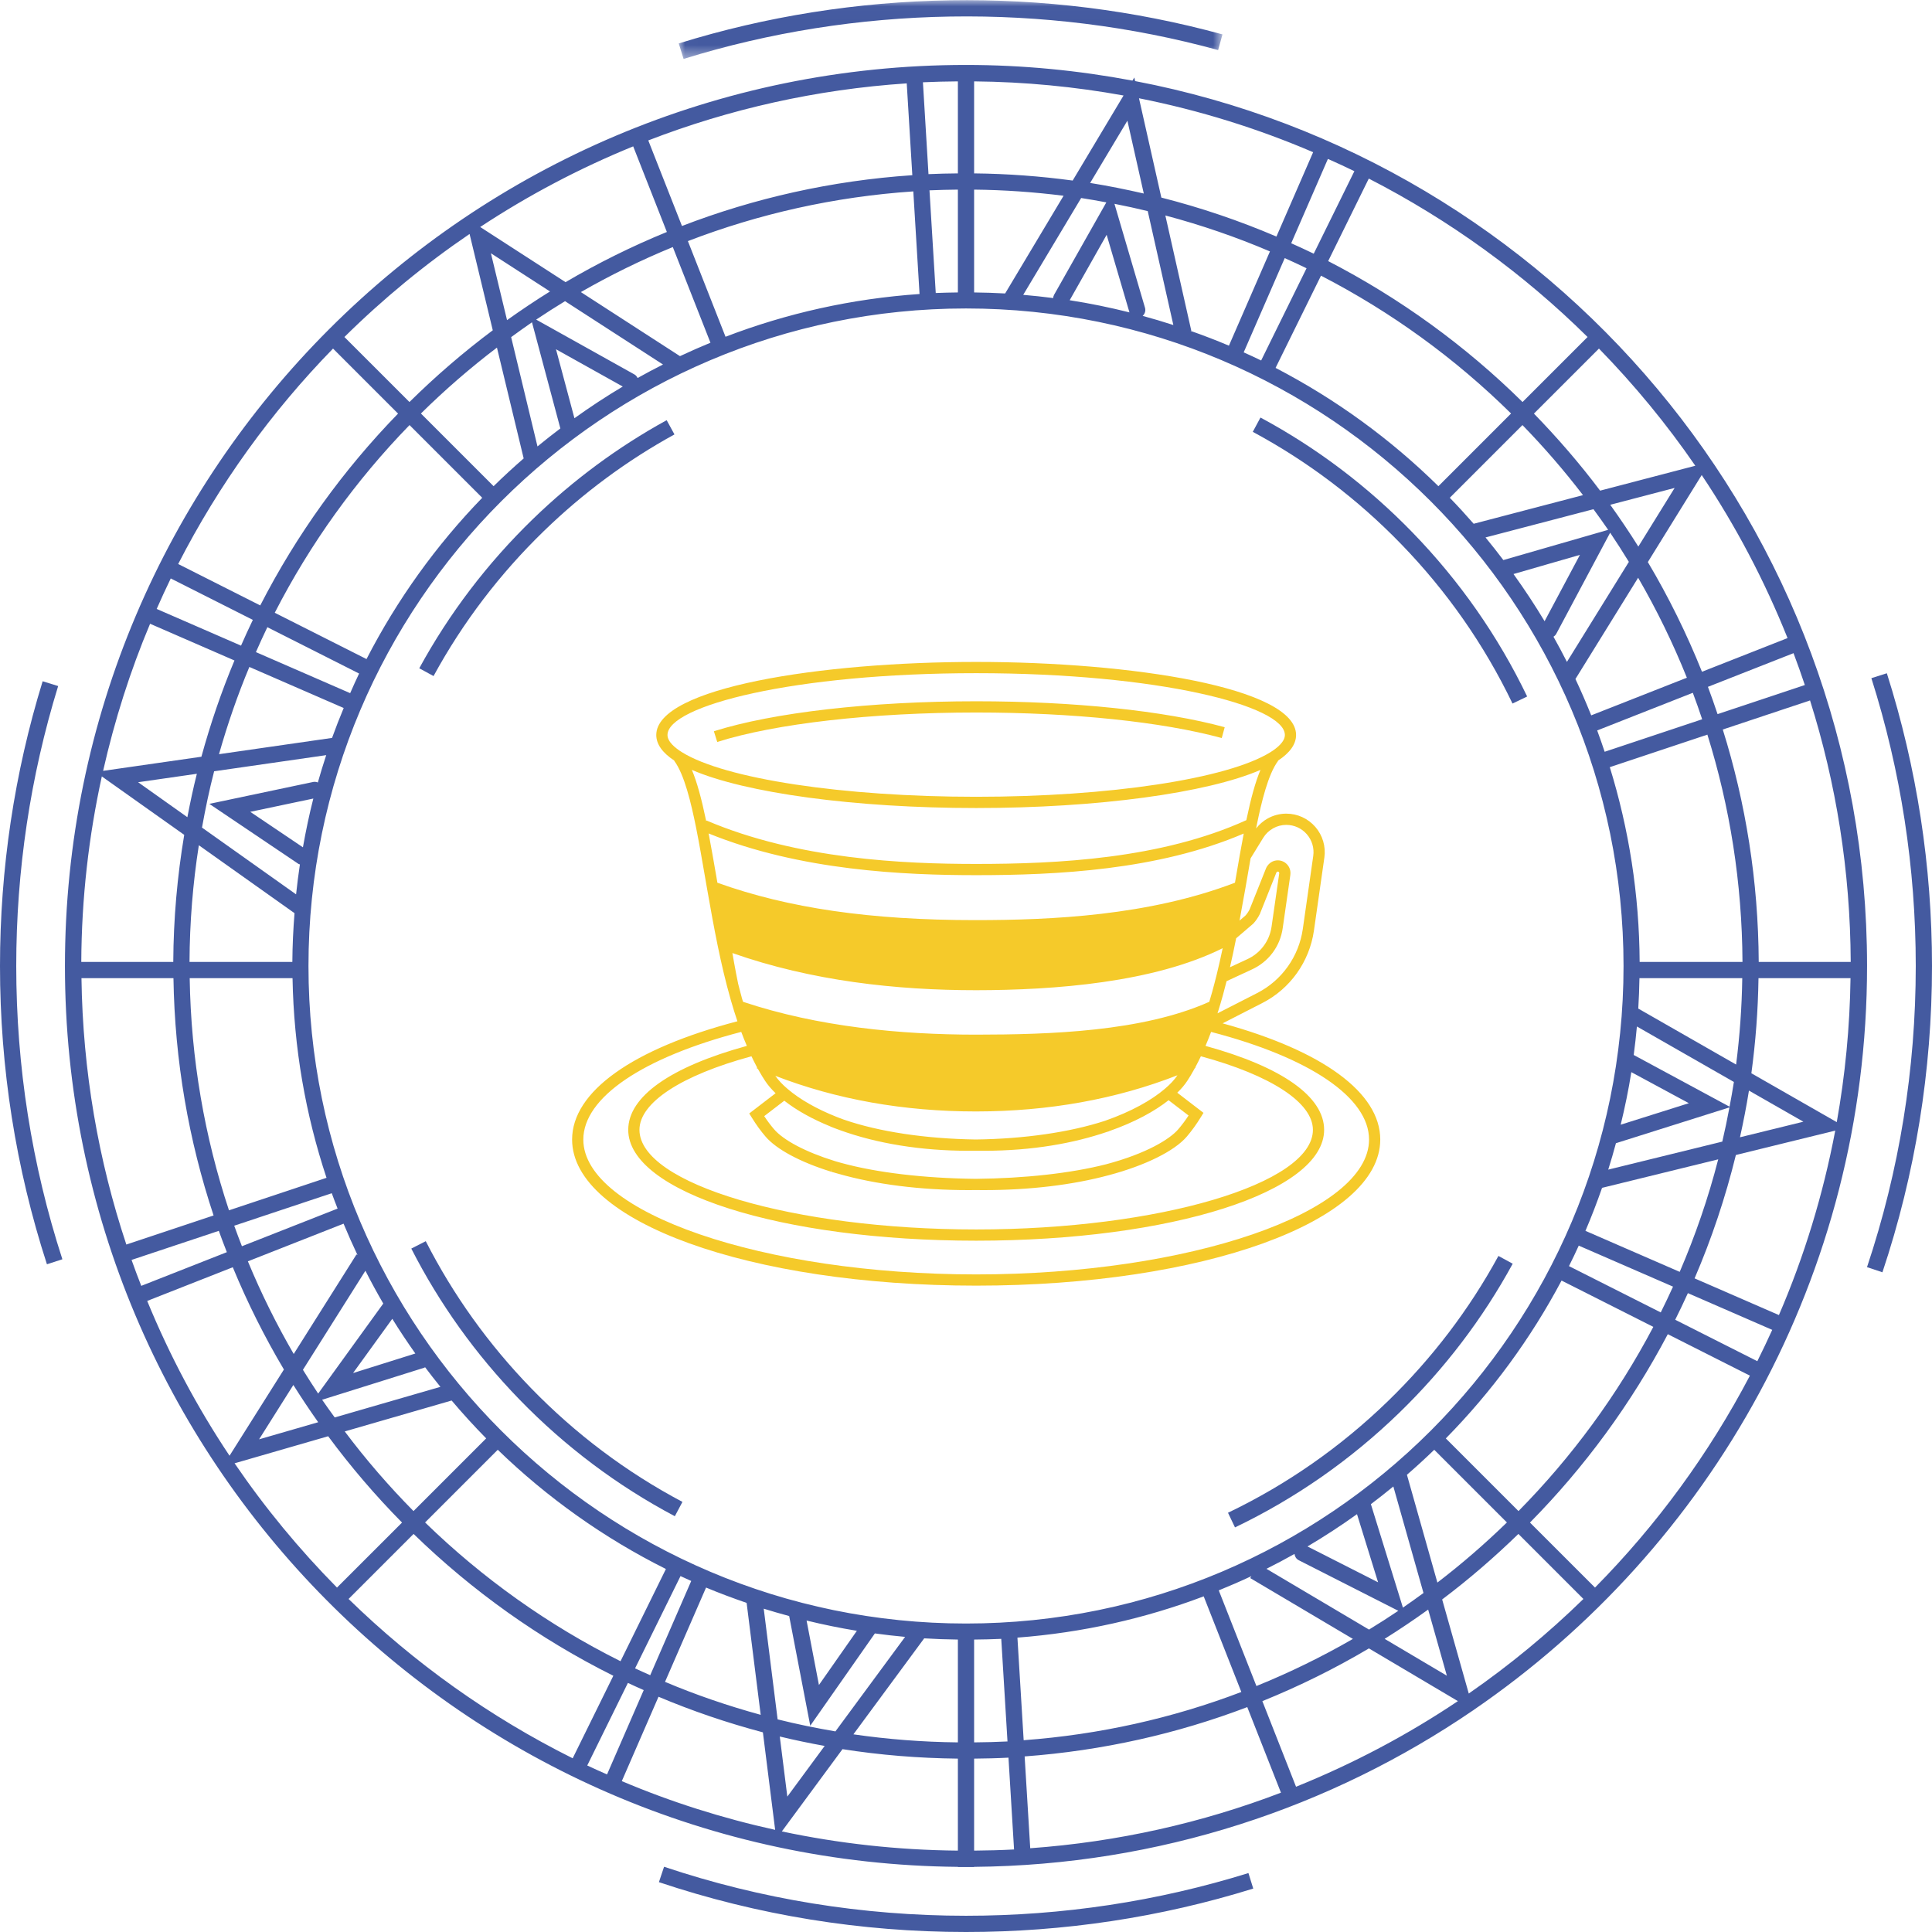 <?xml version="1.0" encoding="UTF-8"?>
<svg width="150px" height="150px" viewBox="0 0 150 150" version="1.1" xmlns="http://www.w3.org/2000/svg" xmlns:xlink="http://www.w3.org/1999/xlink">
    <!-- Generator: Sketch 51.2 (57519) - http://www.bohemiancoding.com/sketch -->
    <title>why-tea</title>
    <desc>Created with Sketch.</desc>
    <defs>
        <polygon id="path-1" points="0.016 0.014 42.231 0.014 42.231 4.576 0.016 4.576"></polygon>
    </defs>
    <g id="current" stroke="none" stroke-width="1" fill="none" fill-rule="evenodd">
        <g id="v1-copy2" transform="translate(-732, -918)">
            <g id="why-tea" transform="translate(732, 918)">
                <g id="Group-20">
                    <path d="M111.969,124.181 C114.051,122.613 116.023,120.908 117.888,119.094 L122.936,124.143 C120.183,126.83 117.206,129.287 114.035,131.485 L111.969,124.181 Z M100.624,138.722 L98.009,132.076 C100.881,130.914 103.645,129.545 106.283,127.982 L113.191,132.074 C109.268,134.706 105.058,136.932 100.624,138.722 Z M75.63,136.539 C76.523,136.53 77.414,136.511 78.298,136.464 L78.731,143.592 C77.703,143.648 76.668,143.672 75.63,143.682 L75.63,136.539 Z M60.702,142.191 L65.411,135.804 C68.335,136.263 71.327,136.507 74.37,136.539 L74.37,143.682 C69.688,143.639 65.118,143.128 60.702,142.191 Z M83.282,14.018 C80.774,13.68 78.223,13.488 75.63,13.462 L75.63,6.318 C79.587,6.354 83.461,6.733 87.232,7.415 L83.282,14.018 Z M101.952,11.817 L99.102,18.366 C96.228,17.137 93.243,16.123 90.167,15.34 L88.431,7.629 C93.127,8.563 97.653,9.975 101.952,11.817 Z M112.253,111.678 C115.81,108.065 118.844,103.938 121.239,99.422 L128.364,103.018 C125.583,108.293 122.048,113.111 117.895,117.32 L112.253,111.678 Z M109.234,114.502 C109.958,113.875 110.665,113.228 111.354,112.561 L116.996,118.203 C115.291,119.861 113.49,121.421 111.599,122.87 L109.234,114.502 Z M108.922,124.816 L106.435,116.783 C107.026,116.336 107.608,115.88 108.179,115.41 L110.519,123.68 C109.992,124.065 109.461,124.447 108.922,124.816 Z M110.882,124.967 L112.334,130.101 L107.503,127.24 C108.656,126.519 109.781,125.76 110.882,124.967 Z M98.327,121.802 C99.063,121.434 99.789,121.049 100.504,120.647 C100.529,120.848 100.64,121.036 100.833,121.134 L108.564,125.062 C107.816,125.565 107.06,126.051 106.29,126.52 L98.327,121.802 Z M94.625,123.476 C95.48,123.129 96.324,122.763 97.156,122.372 L97.068,122.522 L105.039,127.245 C102.64,128.629 100.14,129.854 97.548,130.903 L94.625,123.476 Z M75.63,127.295 C76.334,127.286 77.038,127.275 77.737,127.24 L78.221,135.206 C77.362,135.25 76.498,135.269 75.63,135.278 L75.63,127.295 Z M71.754,127.201 C72.62,127.254 73.493,127.284 74.37,127.295 L74.37,135.278 C71.618,135.249 68.912,135.039 66.259,134.653 L71.754,127.201 Z M64.027,135.554 L61.128,139.488 L60.542,134.823 C61.692,135.1 62.854,135.342 64.027,135.554 Z M60.374,133.491 L59.296,124.898 C59.947,125.103 60.609,125.29 61.271,125.469 L62.908,133.986 L67.925,126.819 C68.701,126.925 69.484,127.015 70.272,127.087 L64.862,134.425 C63.347,134.166 61.849,133.86 60.374,133.491 Z M51.127,131.735 C53.742,132.839 56.449,133.76 59.231,134.499 L60.183,142.07 C56.066,141.162 52.08,139.899 48.277,138.286 L51.127,131.735 Z M48.75,130.662 C49.156,130.855 49.568,131.035 49.979,131.219 L47.13,137.766 C46.615,137.538 46.101,137.313 45.594,137.072 L48.75,130.662 Z M32.111,119.094 C36.659,123.519 41.885,127.247 47.619,130.106 L44.463,136.513 C38.026,133.304 32.162,129.117 27.063,124.143 L32.111,119.094 Z M25.479,111.509 C27.23,113.878 29.148,116.117 31.214,118.211 L26.164,123.259 C23.235,120.293 20.569,117.065 18.213,113.61 L25.479,111.509 Z M18.074,98.389 C19.209,101.142 20.538,103.792 22.043,106.328 L17.821,113.023 C15.309,109.261 13.167,105.238 11.429,101.004 L18.074,98.389 Z M16.988,95.562 C17.187,96.118 17.398,96.67 17.612,97.218 L10.967,99.834 C10.707,99.166 10.453,98.497 10.214,97.82 L16.988,95.562 Z M13.467,75.945 C13.567,82.371 14.653,88.559 16.583,94.368 L9.809,96.626 C7.64,90.107 6.425,83.16 6.325,75.945 L13.467,75.945 Z M14.303,64.818 C13.765,68.031 13.469,71.325 13.453,74.684 L6.311,74.684 C6.333,69.742 6.889,64.926 7.906,60.281 L14.303,64.818 Z M18.204,51.279 C17.192,53.694 16.339,56.192 15.637,58.752 L8.006,59.849 C8.898,55.907 10.113,52.085 11.653,48.428 L18.204,51.279 Z M19.631,48.128 C19.31,48.786 19.011,49.457 18.714,50.128 L12.165,47.278 C12.518,46.482 12.876,45.689 13.257,44.91 L19.631,48.128 Z M30.905,32.112 C26.64,36.496 23.024,41.513 20.206,47.005 L13.834,43.789 C16.996,37.617 21.058,31.982 25.857,27.064 L30.905,32.112 Z M38.259,25.643 C35.974,27.35 33.816,29.214 31.79,31.213 L26.74,26.165 C29.725,23.215 32.976,20.533 36.458,18.166 L38.259,25.643 Z M51.775,18.01 C49.05,19.124 46.423,20.428 43.909,21.907 L37.282,17.624 C41.006,15.168 44.98,13.067 49.161,11.364 L51.775,18.01 Z M70.832,13.602 C64.569,14.024 58.562,15.383 52.948,17.546 L50.332,10.902 C56.63,8.469 63.369,6.941 70.399,6.473 L70.832,13.602 Z M74.37,13.462 C73.606,13.469 72.846,13.484 72.088,13.52 L71.656,6.388 C72.555,6.345 73.461,6.327 74.37,6.318 L74.37,13.462 Z M78.039,22.784 C77.24,22.738 76.437,22.715 75.63,22.705 L75.63,14.722 C77.98,14.747 80.297,14.911 82.576,15.199 L78.039,22.784 Z M85.896,15.712 L81.842,22.883 C81.796,22.965 81.773,23.053 81.767,23.141 C80.996,23.042 80.222,22.957 79.442,22.892 L83.941,15.374 C84.598,15.471 85.247,15.593 85.896,15.712 Z M84.638,14.205 L87.531,9.37 L88.803,15.025 C87.43,14.71 86.045,14.428 84.638,14.205 Z M91.099,25.235 C90.313,24.98 89.517,24.744 88.717,24.526 C88.887,24.369 88.968,24.128 88.897,23.891 L86.526,15.824 C87.395,15.993 88.256,16.184 89.11,16.39 L91.099,25.235 Z M95.413,26.838 C94.438,26.423 93.444,26.045 92.439,25.69 L92.492,25.677 L90.478,16.73 C93.269,17.471 95.981,18.404 98.599,19.521 L95.413,26.838 Z M101.44,20.828 L97.915,27.988 C97.469,27.768 97.015,27.564 96.56,27.357 L99.746,20.04 C100.315,20.297 100.882,20.553 101.44,20.828 Z M101.998,19.696 C101.422,19.415 100.835,19.15 100.249,18.886 L103.099,12.337 C103.789,12.647 104.477,12.959 105.154,13.29 L101.998,19.696 Z M118.21,31.213 C113.783,26.844 108.696,23.15 103.119,20.271 L106.273,13.865 C112.556,17.092 118.282,21.247 123.259,26.165 L118.21,31.213 Z M124.232,38.094 C122.65,35.989 120.927,33.997 119.094,32.112 L124.142,27.064 C126.885,29.875 129.391,32.915 131.623,36.16 L124.232,38.094 Z M132.141,52.155 C130.955,49.198 129.55,46.351 127.938,43.639 L132.12,36.883 C134.764,40.832 136.997,45.074 138.785,49.541 L132.141,52.155 Z M133.351,55.445 C133.112,54.733 132.867,54.026 132.603,53.326 L139.249,50.712 C139.559,51.528 139.847,52.356 140.127,53.186 L133.351,55.445 Z M136.547,74.684 C136.515,68.406 135.542,62.344 133.756,56.639 L140.531,54.381 C142.556,60.797 143.657,67.617 143.689,74.684 L136.547,74.684 Z M135.976,83.329 C136.305,80.909 136.493,78.446 136.529,75.945 L143.674,75.945 C143.621,79.754 143.255,83.485 142.606,87.122 L135.976,83.329 Z M131.567,99.252 C132.889,96.18 133.961,92.978 134.773,89.674 L142.488,87.78 C141.545,92.763 140.074,97.559 138.115,102.102 L131.567,99.252 Z M131.047,100.399 L137.596,103.25 C137.224,104.068 136.839,104.88 136.438,105.683 L130.063,102.465 C130.404,101.783 130.732,101.094 131.047,100.399 Z M122.574,96.71 L129.893,99.894 C129.586,100.569 129.27,101.237 128.94,101.896 L121.815,98.301 C122.079,97.776 122.33,97.245 122.574,96.71 Z M111.677,37.748 C107.961,34.089 103.702,30.986 99.035,28.563 L102.562,21.403 C108.015,24.218 112.989,27.831 117.319,32.105 L111.677,37.748 Z M114.415,40.665 C113.814,39.976 113.197,39.302 112.561,38.647 L118.203,33.003 C119.874,34.721 121.445,36.536 122.903,38.442 L114.415,40.665 Z M124.858,41.136 L116.719,43.483 C116.268,42.889 115.81,42.301 115.335,41.727 L123.715,39.534 C124.103,40.063 124.488,40.594 124.858,41.136 Z M125.019,39.191 L130.019,37.883 L127.2,42.436 C126.507,41.329 125.778,40.25 125.019,39.191 Z M117.508,44.568 L122.665,43.08 L119.921,48.231 C119.168,46.973 118.359,45.755 117.508,44.568 Z M121.656,51.389 C121.321,50.73 120.974,50.077 120.611,49.434 C120.7,49.377 120.778,49.305 120.83,49.207 L125.012,41.358 C125.512,42.102 125.996,42.857 126.465,43.623 L121.656,51.389 Z M123.542,55.54 C123.158,54.586 122.753,53.644 122.316,52.719 L127.184,44.856 C128.623,47.338 129.89,49.929 130.968,52.618 L123.542,55.54 Z M124.585,58.367 C124.397,57.813 124.209,57.257 124.005,56.711 L131.43,53.788 C131.688,54.466 131.923,55.153 132.156,55.844 L124.585,58.367 Z M127.302,74.684 C127.272,69.427 126.465,64.348 124.984,59.562 L132.561,57.037 C134.306,62.618 135.255,68.544 135.286,74.684 L127.302,74.684 Z M127.195,78.306 C127.244,77.523 127.273,76.736 127.287,75.945 L135.269,75.945 C135.235,78.213 135.072,80.45 134.791,82.652 L127.195,78.306 Z M135.788,84.673 L140.013,87.089 L135.092,88.298 C135.357,87.1 135.594,85.894 135.788,84.673 Z M134.283,85.924 L126.841,81.908 C126.938,81.175 127.022,80.439 127.089,79.696 L134.619,84.003 C134.522,84.649 134.401,85.286 134.283,85.924 Z M124.863,90.809 C125.079,90.128 125.277,89.44 125.464,88.748 C125.485,88.744 125.502,88.745 125.522,88.739 L134.274,85.978 C134.109,86.871 133.924,87.757 133.719,88.634 L124.863,90.809 Z M124.384,92.224 L133.402,90.011 C132.628,93.021 131.621,95.938 130.412,98.747 L123.093,95.563 C123.562,94.471 123.988,93.355 124.384,92.224 Z M126.656,83.241 L131.123,85.652 L125.831,87.321 C126.158,85.978 126.438,84.621 126.656,83.241 Z M83.05,23.31 L85.92,18.23 L87.688,24.245 C87.69,24.249 87.695,24.252 87.696,24.255 C86.171,23.873 84.623,23.553 83.05,23.31 Z M54.818,123.258 C55.851,123.69 56.903,124.081 57.968,124.449 L59.06,133.139 C56.515,132.441 54.03,131.592 51.632,130.579 L54.818,123.258 Z M52.835,122.368 C53.11,122.498 53.389,122.621 53.667,122.745 L50.483,130.063 C50.089,129.887 49.696,129.715 49.307,129.531 L52.835,122.368 Z M38.646,112.56 C42.482,116.275 46.878,119.407 51.701,121.817 L48.177,128.977 C42.566,126.177 37.455,122.531 33.004,118.203 L38.646,112.56 Z M35.065,108.736 C35.923,109.749 36.816,110.731 37.747,111.676 L32.104,117.32 C30.19,115.381 28.404,113.318 26.766,111.136 L35.065,108.736 Z M25.01,108.676 L32.932,106.192 C32.959,106.184 32.98,106.164 33.005,106.152 C33.39,106.668 33.79,107.173 34.194,107.674 L25.987,110.05 C25.659,109.594 25.325,109.143 25.01,108.676 Z M24.705,110.421 L20.115,111.749 L22.776,107.529 C23.393,108.513 24.037,109.476 24.705,110.421 Z M32.246,105.086 L27.411,106.604 L30.458,102.392 C31.024,103.309 31.625,104.205 32.246,105.086 Z M28.37,98.66 C28.809,99.523 29.272,100.372 29.757,101.207 L24.702,108.197 C24.299,107.589 23.901,106.977 23.519,106.352 L28.37,98.66 Z M26.674,95.005 C27.017,95.828 27.376,96.64 27.756,97.442 L27.68,97.392 L22.804,105.123 C21.467,102.815 20.273,100.415 19.246,97.929 L26.674,95.005 Z M25.757,92.64 C25.902,93.041 26.057,93.437 26.211,93.835 L18.783,96.757 C18.579,96.229 18.374,95.699 18.185,95.163 L25.757,92.64 Z M22.712,75.945 C22.81,81.35 23.728,86.555 25.351,91.445 L17.778,93.969 C15.89,88.285 14.827,82.232 14.728,75.945 L22.712,75.945 Z M22.866,70.898 C22.767,72.149 22.706,73.41 22.698,74.684 L14.714,74.684 C14.728,71.605 14.975,68.581 15.438,65.625 L22.866,70.898 Z M23.519,65.785 L19.43,63.03 L24.327,61.999 C24.008,63.242 23.747,64.507 23.519,65.785 Z M26.684,54.97 C26.365,55.735 26.064,56.508 25.781,57.291 L17.003,58.555 C17.661,56.239 18.441,53.977 19.36,51.782 L26.684,54.97 Z M27.88,52.293 C27.638,52.793 27.415,53.305 27.187,53.817 L19.869,50.63 C20.157,49.982 20.447,49.333 20.757,48.695 L27.88,52.293 Z M37.44,38.647 C33.862,42.34 30.828,46.556 28.456,51.17 L21.332,47.575 C24.088,42.201 27.624,37.293 31.796,33.003 L37.44,38.647 Z M40.658,35.592 C39.859,36.288 39.078,37.004 38.323,37.748 L32.68,32.105 C34.534,30.276 36.507,28.566 38.583,26.987 L40.658,35.592 Z M41.303,25.023 L43.506,33.264 C42.905,33.719 42.31,34.183 41.73,34.661 L39.685,26.175 C40.22,25.787 40.755,25.395 41.303,25.023 Z M39.366,24.855 L38.114,19.663 L42.702,22.629 C41.564,23.334 40.455,24.081 39.366,24.855 Z M44.599,32.47 L43.167,27.117 L48.352,30.011 C47.064,30.776 45.814,31.6 44.599,32.47 Z M51.475,28.3 C50.81,28.636 50.152,28.985 49.503,29.348 C49.448,29.237 49.373,29.137 49.257,29.072 L41.628,24.814 C42.366,24.322 43.111,23.843 43.869,23.383 L51.475,28.3 Z M55.16,26.609 C54.361,26.938 53.572,27.284 52.793,27.651 L45.098,22.677 C47.39,21.363 49.771,20.192 52.237,19.182 L55.16,26.609 Z M71.393,22.827 C66.12,23.189 61.061,24.331 56.33,26.146 L53.408,18.719 C58.902,16.604 64.78,15.274 70.909,14.86 L71.393,22.827 Z M74.37,22.705 C73.795,22.713 73.22,22.724 72.651,22.748 L72.165,14.778 C72.896,14.745 73.632,14.73 74.37,14.722 L74.37,22.705 Z M14.548,63.447 L10.722,60.732 L15.284,60.076 C15.005,61.187 14.764,62.313 14.548,63.447 Z M16.625,59.882 L25.327,58.629 C25.096,59.33 24.88,60.037 24.678,60.751 C24.569,60.709 24.45,60.686 24.327,60.709 L16.253,62.412 L23.183,67.08 C23.215,67.101 23.251,67.096 23.285,67.111 C23.168,67.881 23.071,68.658 22.988,69.438 L15.683,64.254 C15.949,62.779 16.253,61.318 16.625,59.882 Z M66.528,126.615 L63.582,130.823 L62.623,125.819 C63.906,126.132 65.209,126.399 66.528,126.615 Z M105.357,117.56 L106.994,122.849 L101.514,120.066 C102.833,119.287 104.114,118.449 105.357,117.56 Z M75,126.05 C46.851,126.05 23.95,103.149 23.95,74.999 C23.95,46.85 46.851,23.949 75,23.949 C103.15,23.949 126.051,46.85 126.051,74.999 C126.051,103.149 103.15,126.05 75,126.05 Z M96.838,132.539 L99.453,139.183 C93.333,141.524 86.796,143.006 79.987,143.497 L79.553,136.368 C85.597,135.922 91.401,134.609 96.838,132.539 Z M79.477,135.11 L78.993,127.144 C84.047,126.76 88.901,125.662 93.455,123.94 L96.377,131.365 C91.06,133.39 85.385,134.673 79.477,135.11 Z M118.786,118.211 C123.033,113.907 126.647,108.981 129.488,103.586 L135.862,106.805 C132.677,112.878 128.616,118.423 123.835,123.259 L118.786,118.211 Z M144.958,74.999 C144.958,40.914 120.449,12.46 88.131,6.296 L88.068,6.017 L87.924,6.258 C83.732,5.471 79.417,5.042 75,5.042 C36.425,5.042 5.042,36.426 5.042,74.999 C5.042,113.363 36.086,144.601 74.37,144.942 L74.37,144.957 L75.63,144.957 L75.63,144.942 C89.986,144.814 103.322,140.347 114.386,132.781 L114.405,132.792 L114.398,132.771 C132.833,120.161 144.958,98.972 144.958,74.999 Z" id="Fill-1" fill="#445AA0"></path>
                    <g id="Group-5" transform="translate(52.681, 0)">
                        <mask id="mask-2" fill="currentColor">
                            <use xlink:href="#path-1"></use>
                        </mask>
                        <g id="Clip-4"></g>
                        <path d="M41.895,3.887 L42.231,2.671 C28.513,-1.097 13.603,-0.853 0.016,3.372 L0.391,4.576 C13.746,0.421 28.412,0.184 41.895,3.887" id="Fill-3" fill="#445AA0" mask="url(#mask-2)"></path>
                    </g>
                    <path d="M4.515,53.265 L3.311,52.893 C1.114,60.025 0,67.463 0,75 C0,82.913 1.226,90.706 3.644,98.158 L4.843,97.769 C2.466,90.442 1.261,82.782 1.261,75 C1.261,67.588 2.356,60.276 4.515,53.265" id="Fill-6" fill="#445AA0"></path>
                    <path d="M75,148.739 C66.977,148.739 59.09,147.459 51.558,144.935 L51.158,146.13 C58.819,148.698 66.841,150 75,150 C82.603,150 90.107,148.866 97.302,146.628 L96.928,145.424 C89.855,147.624 82.477,148.739 75,148.739" id="Fill-8" fill="#445AA0"></path>
                    <path d="M146.494,52.271 L145.293,52.653 C147.58,59.855 148.739,67.372 148.739,75 C148.739,82.998 147.466,90.863 144.954,98.382 L146.151,98.78 C148.705,91.134 150,83.132 150,75 C150,67.244 148.821,59.598 146.494,52.271" id="Fill-10" fill="#445AA0"></path>
                    <path d="M42.231,41.225 C45.277,38.269 48.687,35.747 52.365,33.729 L51.76,32.623 C47.981,34.697 44.481,37.286 41.353,40.32 C37.836,43.733 34.876,47.624 32.552,51.885 L33.66,52.489 C35.92,48.339 38.804,44.55 42.231,41.225" id="Fill-12" fill="#445AA0"></path>
                    <path d="M33.056,96.366 L31.933,96.939 C34.119,101.224 36.94,105.163 40.321,108.647 C43.869,112.305 47.931,115.357 52.394,117.719 L52.985,116.607 C48.637,114.304 44.682,111.332 41.223,107.768 C37.933,104.375 35.184,100.541 33.056,96.366" id="Fill-14" fill="#445AA0"></path>
                    <path d="M107.767,108.776 C104.095,112.34 99.914,115.258 95.341,117.45 L95.884,118.587 C100.581,116.336 104.874,113.339 108.646,109.68 C112.161,106.269 115.122,102.378 117.446,98.115 L116.338,97.511 C114.076,101.663 111.193,105.452 107.767,108.776" id="Fill-16" fill="#445AA0"></path>
                    <path d="M117.431,54.623 L118.568,54.076 C116.319,49.397 113.33,45.116 109.679,41.353 C106.199,37.767 102.223,34.76 97.862,32.418 L97.266,33.528 C101.512,35.81 105.385,38.737 108.775,42.232 C112.33,45.896 115.243,50.065 117.431,54.623" id="Fill-18" fill="#445AA0"></path>
                </g>
                <g id="Group-25" transform="translate(44, 51)" fill="#F5CA2A">
                    <path d="M31.79,47.945 C15.257,47.945 1.289,43.15 1.289,37.474 C1.289,34.23 5.868,31.115 13.55,29.116 C13.692,29.494 13.835,29.858 13.985,30.203 C8.045,31.834 4.776,34.138 4.776,36.719 C4.776,41.546 16.643,45.327 31.79,45.327 C46.938,45.327 58.805,41.546 58.805,36.719 C58.805,34.141 55.534,31.834 49.595,30.203 C49.748,29.846 49.892,29.484 50.029,29.118 C57.714,31.114 62.292,34.225 62.292,37.474 C62.292,43.15 48.324,47.945 31.79,47.945 Z M9.717,8.774 C13.854,10.569 22.369,11.735 31.79,11.735 C41.211,11.735 49.724,10.569 53.862,8.775 C53.476,9.691 53.126,10.946 52.765,12.677 C46.155,15.683 38.094,16.076 31.79,16.076 C26.194,16.076 17.934,15.725 10.854,12.704 L10.831,12.76 C10.463,10.988 10.108,9.704 9.717,8.774 Z M7.824,6.064 C7.824,3.793 17.668,1.265 31.79,1.265 C45.913,1.265 55.757,3.793 55.757,6.064 C55.757,6.594 55.144,7.085 54.632,7.403 C51.304,9.472 42.123,10.862 31.79,10.862 C21.458,10.862 12.277,9.472 8.949,7.403 C8.437,7.085 7.824,6.594 7.824,6.064 Z M54.075,14.049 C54.263,13.742 54.529,13.487 54.845,13.311 C55.154,13.136 55.507,13.044 55.868,13.044 C56.482,13.044 57.063,13.309 57.464,13.773 C57.865,14.235 58.047,14.849 57.96,15.457 L57.149,21.131 C56.843,23.266 55.518,25.125 53.606,26.101 L50.527,27.675 C50.675,27.205 50.82,26.728 50.954,26.238 L50.977,26.149 C51.066,25.83 51.149,25.505 51.231,25.179 L53.153,24.288 C54.478,23.697 55.39,22.489 55.59,21.055 L56.182,16.932 C56.189,16.883 56.191,16.832 56.191,16.782 C56.191,16.239 55.75,15.797 55.207,15.797 C54.834,15.797 54.498,16.004 54.31,16.376 L53.022,19.602 C52.937,19.772 52.828,19.933 52.696,20.083 L52.237,20.477 C52.392,19.647 52.543,18.815 52.691,17.973 C52.828,17.177 52.962,16.396 53.095,15.643 L54.075,14.049 Z M14.344,31.01 C14.474,31.282 14.612,31.559 14.759,31.835 C14.766,31.848 14.773,31.859 14.78,31.873 L14.753,31.941 L14.838,31.977 C14.874,32.04 14.909,32.105 14.943,32.164 C15.089,32.423 15.242,32.677 15.399,32.913 C15.607,33.232 15.882,33.555 16.217,33.878 L14.17,35.45 L14.379,35.784 C14.72,36.336 15.066,36.811 15.433,37.239 C16.28,38.233 18.128,39.225 20.506,39.963 L20.636,39.546 L20.514,39.964 L20.661,40.009 C20.795,40.05 20.932,40.09 21.064,40.124 C21.07,40.125 21.076,40.126 21.082,40.129 C23.987,40.96 27.48,41.4 31.186,41.4 C31.378,41.4 31.571,41.4 31.754,41.396 C31.969,41.4 32.182,41.4 32.395,41.4 C35.92,41.4 39.27,41.001 42.081,40.243 C44.919,39.49 47.188,38.367 48.148,37.239 C48.527,36.794 48.892,36.289 49.232,35.736 L49.439,35.401 L47.403,33.838 C47.718,33.534 47.98,33.225 48.181,32.916 C48.353,32.654 48.515,32.387 48.654,32.132 C48.693,32.066 48.728,32 48.764,31.933 L48.814,31.912 L48.798,31.873 C48.812,31.846 48.828,31.82 48.841,31.795 C48.976,31.542 49.108,31.277 49.236,31.008 C54.686,32.487 57.934,34.613 57.934,36.719 C57.934,40.911 45.962,44.455 31.79,44.455 C17.619,44.455 5.647,40.911 5.647,36.719 C5.647,34.612 8.893,32.487 14.344,31.01 Z M12.863,22.995 C19.014,25.159 25.572,25.88 31.785,25.88 C37.913,25.875 45.578,25.283 50.928,22.618 C50.776,23.342 50.618,24.04 50.457,24.694 C50.354,25.105 50.25,25.512 50.135,25.926 L50.111,26.017 C50.042,26.272 49.964,26.521 49.891,26.771 C49.885,26.776 49.879,26.783 49.874,26.786 C44.692,29.099 37.503,29.325 31.79,29.33 C25.934,29.33 19.533,28.727 13.707,26.786 C13.7,26.783 13.691,26.772 13.681,26.761 C13.653,26.664 13.623,26.568 13.594,26.467 L13.577,26.4 C13.48,26.063 13.399,25.715 13.308,25.372 C13.084,24.294 12.863,22.995 12.863,22.995 Z M52.259,15.364 C52.136,16.066 52.008,16.793 51.883,17.533 C45.18,20.098 37.633,20.435 31.794,20.438 L31.725,20.438 C23.587,20.438 17.22,19.515 11.699,17.536 L11.617,17.055 C11.413,15.878 11.218,14.758 11.018,13.709 C18.126,16.601 26.248,16.948 31.79,16.948 C38.007,16.948 45.913,16.565 52.563,13.716 C52.461,14.249 52.361,14.793 52.259,15.364 Z M51.974,21.849 L53.286,20.726 L53.325,20.687 C53.517,20.475 53.677,20.241 53.816,19.96 L55.101,16.737 C55.124,16.694 55.162,16.669 55.207,16.669 C55.281,16.669 55.32,16.728 55.32,16.8 L54.726,20.932 C54.568,22.067 53.848,23.024 52.792,23.494 L51.495,24.096 C51.661,23.38 51.821,22.628 51.974,21.849 Z M46.44,33.535 C45.424,34.405 43.854,35.3 41.791,36.018 C39.076,36.907 35.517,37.424 31.754,37.47 C27.869,37.415 24.237,36.867 21.539,35.934 C21.519,35.927 21.498,35.921 21.478,35.913 C21.446,35.9 21.415,35.888 21.412,35.888 C21.336,35.862 21.259,35.833 21.185,35.804 L20.969,35.721 C19.413,35.104 18.093,34.354 17.152,33.546 C16.744,33.201 16.427,32.859 16.195,32.527 C20.939,34.361 26.167,35.293 31.757,35.293 L31.795,35.293 C37.405,35.289 42.653,34.343 47.418,32.483 C47.188,32.826 46.854,33.188 46.44,33.535 Z M41.856,39.4 L41.852,39.4 C39.138,40.091 35.555,40.489 31.754,40.525 C27.742,40.482 24.029,40.041 21.289,39.281 C21.159,39.248 21.035,39.21 20.91,39.174 L20.76,39.127 C18.571,38.448 16.827,37.53 16.094,36.67 C15.832,36.365 15.581,36.03 15.332,35.657 L16.893,34.459 C17.837,35.2 19.064,35.887 20.481,36.461 L20.479,36.468 L20.524,36.485 C20.564,36.501 20.603,36.517 20.641,36.529 C20.666,36.542 20.69,36.55 20.721,36.561 L20.875,36.62 C20.957,36.651 21.04,36.682 21.144,36.718 L21.18,36.733 L21.179,36.733 L21.181,36.733 L21.185,36.734 C21.189,36.736 21.194,36.736 21.198,36.739 C24.09,37.791 27.543,38.346 31.186,38.346 C31.378,38.346 31.57,38.346 31.754,38.342 C31.969,38.346 32.182,38.346 32.395,38.346 C36.199,38.346 39.399,37.747 41.924,36.887 C41.983,36.868 42.048,36.852 42.106,36.832 L42.103,36.826 C44.101,36.128 45.657,35.27 46.729,34.42 L48.28,35.609 C48.025,35.995 47.759,36.351 47.485,36.671 C46.828,37.445 45.005,38.566 41.856,39.4 Z M50.924,28.453 L54.001,26.877 C56.167,25.774 57.665,23.672 58.013,21.255 L58.824,15.578 C58.945,14.722 58.689,13.855 58.122,13.201 C57.555,12.547 56.734,12.171 55.868,12.171 C55.357,12.171 54.856,12.303 54.419,12.549 C54.072,12.743 53.77,13.007 53.525,13.318 C53.542,13.239 53.557,13.154 53.572,13.074 C53.936,11.29 54.455,9.11 55.233,8.071 L55.218,8.06 C56.149,7.45 56.627,6.779 56.627,6.064 C56.627,2.38 43.831,0.392 31.79,0.392 C19.75,0.392 6.953,2.38 6.953,6.064 C6.953,6.779 7.432,7.45 8.363,8.06 L8.348,8.071 C9.136,9.123 9.665,11.382 10.039,13.234 C10.283,14.453 10.514,15.788 10.758,17.203 L10.9,18.02 C11.422,21 11.954,23.898 12.731,26.609 L12.749,26.676 C12.919,27.267 13.086,27.8 13.253,28.292 C5.091,30.429 0.418,33.765 0.418,37.474 C0.418,43.835 14.198,48.817 31.79,48.817 C49.383,48.817 63.163,43.835 63.163,37.474 C63.163,33.852 58.721,30.591 50.924,28.453 Z" id="Fill-21"></path>
                    <path d="M31.79,4.319 C39.285,4.319 46.233,5.041 50.856,6.302 L51.086,5.46 C46.391,4.181 39.357,3.447 31.79,3.447 C23.634,3.447 16.02,4.316 11.425,5.774 L11.686,6.606 C16.202,5.175 23.716,4.319 31.79,4.319" id="Fill-23"></path>
                </g>
            </g>
        </g>
    </g>
</svg>